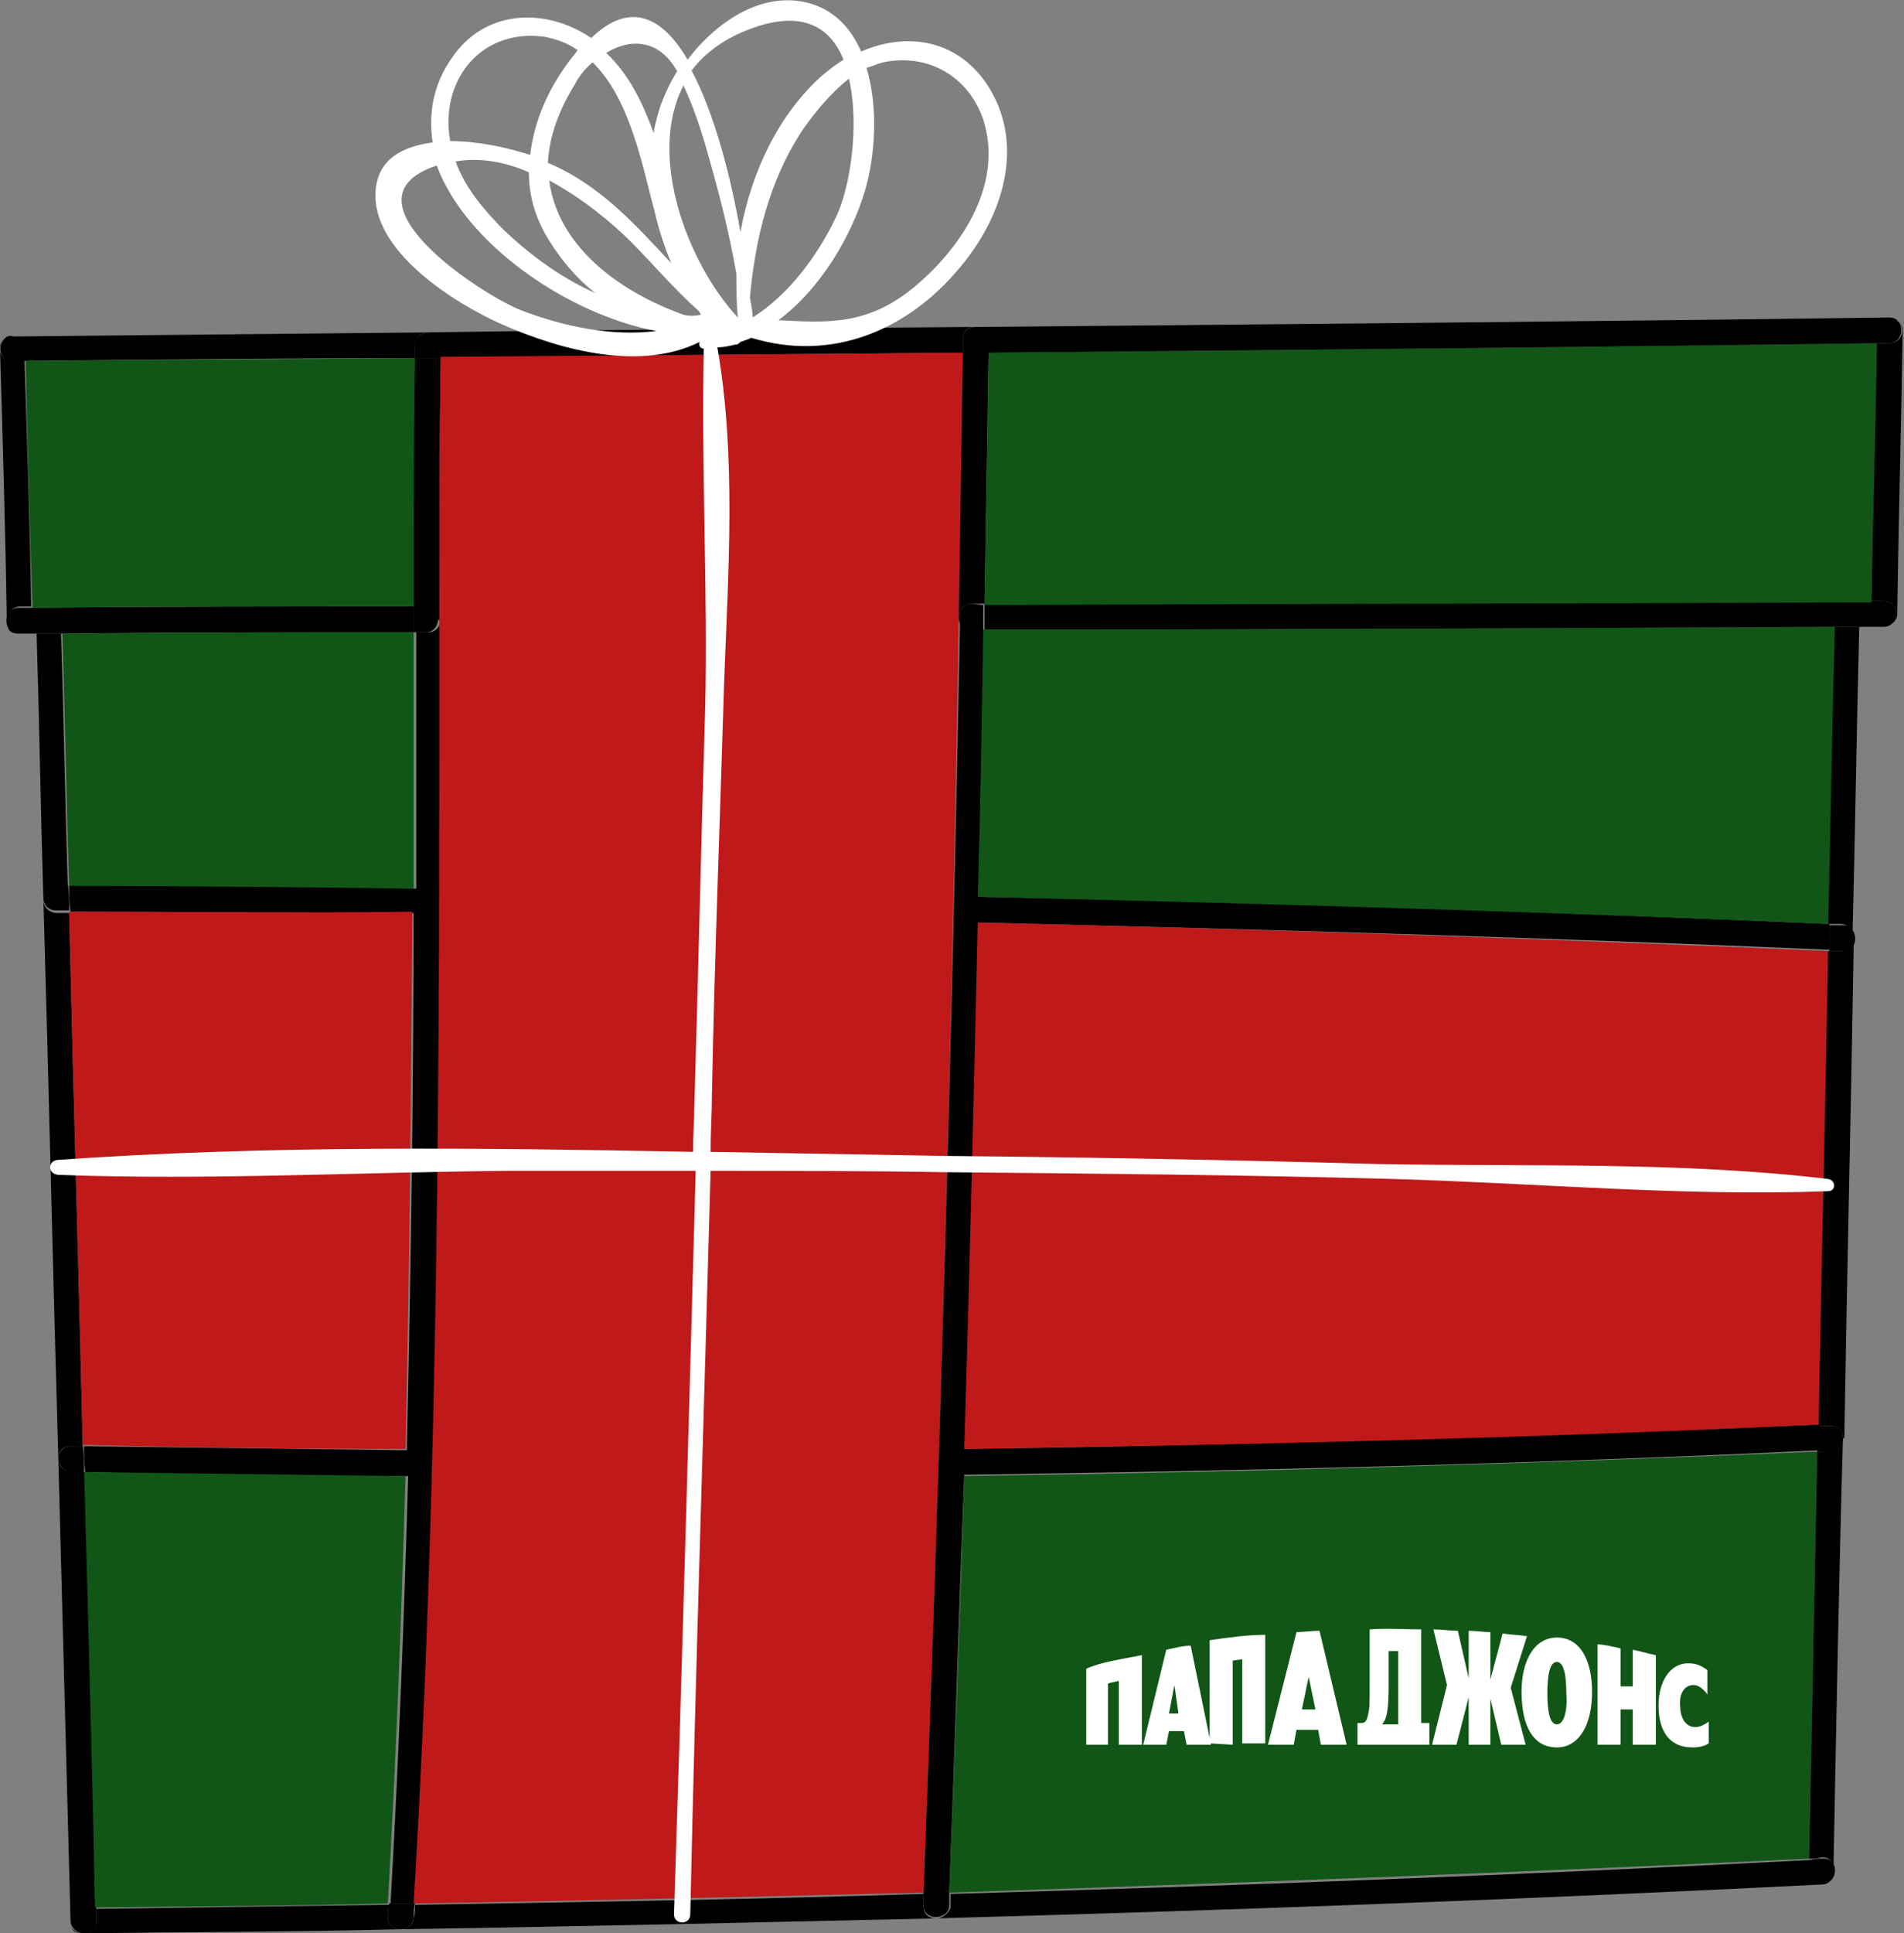 <?xml version="1.0" encoding="UTF-8"?> <svg xmlns="http://www.w3.org/2000/svg" xmlns:xlink="http://www.w3.org/1999/xlink" version="1.1" id="_Слой_2" x="0px" y="0px" viewBox="0 0 140.4 142.5" style="enable-background:new 0 0 140.4 142.5;" xml:space="preserve"><rect x="0" y="0" width="140.4" height="142.5" fill="#808080" stroke="none"/> <style type="text/css"> .st0{fill:#115616;} .st1{fill:#BF1919;} .st2{fill:#FFFFFF;} .st3{clip-path:url(#SVGID_00000003079843676242233260000018446171614903039107_);} </style> <path d="M0.4,24.9C0.2,25,0,25.3,0,25.7c0.2,6.7,0.4,13.4,0.5,20c0,0.2,0.1,0.4,0.2,0.5c-0.3-0.5-0.1-1.5,0.8-1.5h0.8 C2.2,38.6,2,32.6,1.8,26.5c-0.3,0-0.7,0-1,0C-0.1,26.6-0.3,25.3,0.4,24.9L0.4,24.9z"></path> <path d="M0.4,24.9c-0.6,0.5-0.5,1.7,0.5,1.7c0.3,0,0.6,0,1,0c9.6-0.1,19.1-0.2,28.7-0.2v-1c0-0.6,0.5-0.9,1-0.9l0,0 C21.4,24.6,11.2,24.7,1,24.8C0.7,24.7,0.5,24.8,0.4,24.9L0.4,24.9z"></path> <path d="M1.4,44.8c-0.9,0-1.1,0.9-0.8,1.5c0.1,0.3,0.4,0.4,0.8,0.4c0.4,0,0.9,0,1.3,0h1.9c8.7-0.1,17.3-0.1,25.9-0.1 c0-0.6,0-1.3,0-1.9c-9.4,0-18.8,0-28.2,0.1H1.4L1.4,44.8z"></path> <path class="st0" d="M1.9,26.6C2,32.7,2.2,38.7,2.4,44.8c9.4-0.1,18.8-0.1,28.2-0.1c0-6.1,0-12.2,0.1-18.3 C21,26.5,11.4,26.5,1.9,26.6z"></path> <path d="M2.7,46.7C2.9,53.2,3,59.8,3.2,66.3l0,0c0-0.5,0.3-0.9,0.9-0.9H5C4.8,59.2,4.7,53,4.5,46.7H2.7L2.7,46.7z"></path> <path d="M3.2,66.3C3.6,80,3.9,93.8,4.3,107.5l0,0c0-0.5,0.3-0.9,0.9-0.9c0.3,0,0.6,0,0.9,0c-0.3-13.1-0.7-26.2-1-39.3h-1 C3.5,67.2,3.2,66.8,3.2,66.3L3.2,66.3L3.2,66.3z"></path> <path d="M4.1,65.3c-0.6,0-0.9,0.5-0.9,0.9s0.3,0.9,0.9,0.9h1c0-0.6,0-1.3-0.1-1.9C5.1,65.3,4.1,65.3,4.1,65.3z"></path> <path d="M4.3,107.5c0.3,11.4,0.6,22.7,0.9,34.1c0,0.2,0.1,0.4,0.2,0.5c0.5,0.7,1.8,0.5,1.7-0.5c0-0.3,0-0.6,0-1 c-0.3-10.7-0.6-21.4-0.8-32.1c-0.3,0-0.6,0-1,0C4.6,108.4,4.3,108,4.3,107.5L4.3,107.5z"></path> <path class="st0" d="M4.6,46.7c0.2,6.2,0.3,12.4,0.5,18.7c8.5,0,16.9,0.1,25.4,0.1c0-6.3,0-12.6,0-18.9 C21.9,46.6,13.2,46.6,4.6,46.7z"></path> <path d="M5.2,106.6c-0.6,0-0.9,0.5-0.9,0.9s0.3,0.9,0.9,1c0.3,0,0.6,0,1,0c0-0.6,0-1.3-0.1-1.9C5.8,106.6,5.5,106.6,5.2,106.6z"></path> <path d="M5.1,65.3c0,0.6,0,1.3,0.1,1.9c8.5,0,16.9,0.1,25.3,0.1c0,13.2-0.2,26.4-0.5,39.6c-7.9-0.1-15.9-0.2-23.8-0.3 c0,0.6,0,1.3,0.1,1.9c7.9,0.2,15.8,0.3,23.8,0.3c-0.3,10.5-0.7,21-1.3,31.5c0.6,0,1.3,0,1.9,0c1.9-31.5,1.8-63.1,1.9-94.7h-0.1 c0,0.5-0.3,1-0.9,1h-0.9c0,6.3,0,12.6,0,18.9C22,65.4,13.5,65.3,5.1,65.3L5.1,65.3z"></path> <path class="st1" d="M5.1,67.2c0.3,13.1,0.7,26.2,1,39.3c7.9,0.2,15.9,0.3,23.8,0.3c0.3-13.2,0.4-26.4,0.5-39.6 C22,67.3,13.6,67.2,5.1,67.2z"></path> <path d="M5.3,142.1c0.1,0.3,0.4,0.4,0.8,0.4c7.8-0.1,15.6-0.1,23.4-0.3l0,0c-0.5,0-0.9-0.3-0.9-0.9c0-0.3,0-0.6,0.1-0.9 c-7.2,0.1-14.4,0.2-21.6,0.3c0,0.3,0,0.6,0,1C7.1,142.6,5.8,142.8,5.3,142.1L5.3,142.1z"></path> <path class="st0" d="M6.2,108.5c0.3,10.7,0.6,21.4,0.8,32.1c7.2-0.1,14.4-0.1,21.6-0.3c0.6-10.5,1-21,1.3-31.5 C22,108.7,14.1,108.6,6.2,108.5L6.2,108.5z"></path> <path d="M28.6,141.3c0,0.6,0.4,0.9,0.9,0.9s1-0.3,1-0.9c0-0.3,0-0.7,0.1-1c-0.6,0-1.3,0-1.9,0C28.6,140.7,28.6,141,28.6,141.3 L28.6,141.3z"></path> <path d="M29.5,142.2L29.5,142.2c13.2-0.2,26.3-0.5,39.5-0.8l0,0c-0.5,0-0.9-0.3-0.9-0.9c0-0.3,0-0.6,0-0.9 c-12.5,0.4-25,0.6-37.5,0.8c0,0.3,0,0.7-0.1,1C30.5,141.9,30,142.2,29.5,142.2L29.5,142.2z"></path> <path d="M30.5,44.7c0,0.6,0,1.3,0,1.9h0.9c0.6,0,0.9-0.5,0.9-1s-0.3-1-0.9-1L30.5,44.7L30.5,44.7z"></path> <path d="M30.5,44.7h0.9c0.6,0,0.9,0.5,0.9,1h0.1c0-6.4,0-12.9,0.1-19.3c-0.6,0-1.3,0-1.9,0C30.5,32.5,30.5,38.6,30.5,44.7L30.5,44.7 z"></path> <path d="M30.6,25.4v1c0.6,0,1.3,0,1.9,0c0-0.3,0-0.6,0-1c0-0.6-0.5-0.9-0.9-0.9S30.5,24.8,30.6,25.4L30.6,25.4z"></path> <path d="M31.5,24.5L31.5,24.5c0.5,0,0.9,0.3,0.9,0.9c0,0.3,0,0.6,0,1C45.3,26.2,58.1,26.1,71,26c0-0.3,0-0.7,0-1 c0-0.6,0.4-0.9,0.8-0.9C58.4,24.2,45,24.3,31.5,24.5z"></path> <path class="st1" d="M32.4,45.6c0,31.6,0,63.2-1.9,94.7c12.5-0.2,25-0.5,37.6-0.8c1.2-31.3,2.1-62.7,2.6-94c0.1-6.5,0.2-13,0.3-19.5 c-12.8,0.1-25.7,0.2-38.5,0.3C32.4,32.8,32.4,39.2,32.4,45.6L32.4,45.6z"></path> <path d="M68.1,140.4c0,0.6,0.4,0.9,0.9,0.9s1-0.3,1-0.9c0-0.3,0-0.7,0-1c-0.6,0-1.3,0-1.9,0.1C68.1,139.8,68.1,140.1,68.1,140.4z"></path> <path d="M68.1,139.5c0.6,0,1.3,0,1.9-0.1c0.4-10.2,0.7-20.5,1.1-30.7c21-0.3,42-0.8,63-1.8c0-0.6,0-1.3,0.1-1.9 c-21,0.9-42,1.5-63,1.8c0.4-12.9,0.7-25.9,1-38.8c20.9,0.5,41.8,1.1,62.7,2c0-0.6,0-1.3,0-1.9c-20.9-0.9-41.8-1.6-62.7-2 c0.1-6.5,0.2-13.1,0.4-19.6h-0.9c-0.6,0-0.9-0.5-0.9-1l0,0C70.2,76.9,69.3,108.2,68.1,139.5L68.1,139.5z"></path> <path d="M69,141.4L69,141.4c21.8-0.6,43.6-1.4,65.4-2.5c0.2,0,0.4-0.1,0.5-0.2c0.7-0.5,0.5-1.8-0.5-1.7c-0.3,0-0.6,0-0.9,0.1 c-21.1,1.1-42.3,1.9-63.4,2.5c0,0.3,0,0.7,0,1C69.9,141.1,69.5,141.4,69,141.4L69,141.4z"></path> <path class="st0" d="M71.1,108.8c-0.3,10.2-0.7,20.5-1.1,30.7c21.1-0.7,42.3-1.5,63.4-2.5c0.2-10,0.4-20,0.6-30 C113.1,107.9,92.1,108.5,71.1,108.8L71.1,108.8z"></path> <path d="M70.7,45.5L70.7,45.5c0-0.5,0.3-1,0.9-1h1c0.1-6.2,0.2-12.4,0.3-18.6c-0.6,0-1.3,0-1.9,0C70.9,32.5,70.8,39,70.7,45.5z"></path> <path d="M71,25c0,0.3,0,0.7,0,1c0.6,0,1.3,0,1.9,0c0-0.3,0-0.7,0-1c0-0.6-0.4-0.9-0.8-0.9h-0.2C71.4,24.1,71,24.4,71,25L71,25z"></path> <path d="M71.6,44.5c-0.6,0-0.9,0.5-0.9,1s0.3,1,0.9,1h0.9c0-0.6,0-1.3,0-1.9L71.6,44.5L71.6,44.5z"></path> <path d="M71.8,24.1H72C71.9,24.1,71.9,24.1,71.8,24.1z"></path> <path class="st1" d="M72.1,68c-0.3,12.9-0.6,25.9-1,38.8c21-0.3,42-0.8,63-1.8c0.2-11.6,0.5-23.3,0.7-34.9 C113.9,69.2,93,68.5,72.1,68z"></path> <path class="st0" d="M72.5,46.4c-0.1,6.6-0.2,13.1-0.4,19.7c20.9,0.5,41.8,1.1,62.7,2c0.2-7.2,0.4-14.6,0.5-21.9 C114.4,46.3,93.5,46.4,72.5,46.4z"></path> <path d="M72.6,44.5c0,0.6,0,1.3,0,1.9c20.9,0,41.8-0.1,62.7-0.2h1.9c0.6,0,1.1,0,1.7,0c0.4,0,0.6-0.2,0.8-0.4 c0.3-0.6,0.1-1.5-0.8-1.5H138C116.2,44.4,94.4,44.5,72.6,44.5L72.6,44.5z"></path> <path class="st0" d="M72.9,26c-0.1,6.2-0.2,12.4-0.3,18.6c21.8-0.1,43.6-0.1,65.4-0.2c0.1-6.4,0.3-12.7,0.4-19.1 C116.5,25.6,94.7,25.8,72.9,26z"></path> <path d="M72,24.1c0.4,0,0.8,0.3,0.8,0.9c0,0.3,0,0.7,0,1c21.8-0.2,43.7-0.4,65.5-0.7c0.3,0,0.6,0,1,0c0.9,0,1.1-1.1,0.7-1.6l0,0 c0,0-0.1,0-0.1-0.1c-0.1-0.1-0.3-0.2-0.6-0.2C116.9,23.7,94.5,23.9,72,24.1L72,24.1z"></path> <path d="M134,107c-0.2,10-0.4,20-0.6,30c0.3,0,0.6,0,0.9-0.1c1-0.1,1.2,1.2,0.5,1.7c0.2-0.1,0.4-0.4,0.4-0.8 c0.2-10.6,0.4-21.3,0.7-31.9h-0.1c0,0.5-0.3,1-0.9,1C134.7,107,134.4,107,134,107L134,107z"></path> <path d="M134.1,105.1c0,0.6,0,1.3-0.1,1.9c0.3,0,0.7,0,1,0c0.6,0,0.9-0.5,0.9-1s-0.3-0.9-0.9-0.9 C134.7,105.1,134.4,105.1,134.1,105.1z"></path> <path d="M134.8,70.1c-0.2,11.7-0.5,23.4-0.7,35c0.3,0,0.6,0,0.9,0c0.6,0,0.9,0.4,0.9,0.9h0.1c0.2-12.3,0.5-24.6,0.7-36.8l0,0 c0,0.5-0.3,0.9-0.9,0.9C135.5,70.1,135.1,70.1,134.8,70.1L134.8,70.1z"></path> <path d="M134.9,68.2c0,0.6,0,1.3,0,1.9c0.3,0,0.7,0,1,0c0.6,0,0.9-0.4,0.9-0.9s-0.3-1-0.9-1C135.5,68.2,135.2,68.2,134.9,68.2z"></path> <path d="M135.3,46.2c-0.2,7.3-0.3,14.6-0.5,21.9c0.3,0,0.6,0,0.9,0c0.6,0,0.9,0.5,0.9,1l0,0c0.2-7.7,0.3-15.3,0.5-22.9 C137.2,46.2,135.3,46.2,135.3,46.2z"></path> <path d="M138.4,25.3c-0.1,6.4-0.3,12.7-0.4,19h0.9c0.9,0,1.1,0.9,0.8,1.5c0.1-0.1,0.2-0.3,0.2-0.5c0.1-7,0.3-14,0.4-20.9 c0-0.3-0.1-0.5-0.3-0.7c0.5,0.5,0.3,1.6-0.7,1.6C139,25.3,138.7,25.3,138.4,25.3L138.4,25.3z"></path> <path class="st2" d="M4.2,85.5c15.5-1.1,31.3-0.9,46.9-0.6c0-1.2,0.1-2.3,0.1-3.4c0.3-9.8,0.5-19.6,0.8-29.3 c0.2-8.8-0.3-17.7-0.1-26.5c-0.3,0-0.4-0.3-0.3-0.5l0,0c-4.4,2.2-10.3,0.6-14.6-1.3c-3.4-1.5-9.7-5.4-9.3-9.9c0.2-2.3,2-3.2,4.2-3.5 c-0.3-2.1,0-4.2,1.4-6.2c2.4-3.6,6.9-3.8,10.3-1.5c2.9-2.8,5.3-1.5,7.1,1.6c2.2-2.9,5.7-5.2,9.2-4.1c1.8,0.6,2.9,1.9,3.6,3.5 c3.2-1.4,6.9-1,9.2,2.3c3,4.4,1.3,9.8-1.9,13.6c-3.9,4.7-9.5,7-15.4,5.2c-0.2,0.1-0.5,0.2-0.8,0.3c-0.1,0.1-0.2,0.2-0.3,0.2 c-0.1,0-0.1,0-0.1,0c-0.4,0.1-0.8,0.2-1.3,0.2c1.4,8,0.8,16.6,0.5,24.6c-0.3,10.1-0.7,20.2-0.9,30.3c0,1.5-0.1,2.9-0.1,4.4 c5.7,0.1,11.5,0.2,17.2,0.3c10.7,0.1,21.4,0.3,32.1,0.6c11,0.2,22.2-0.2,33.1,1.1c0.6,0.1,0.6,0.9,0,0.9 c-10.6,0.4-21.5-0.6-32.1-0.9c-11-0.3-22-0.4-33.1-0.5c-5.7-0.1-11.5-0.1-17.2-0.1c-0.5,18.3-1.1,36.5-1.5,54.8c0,0.8-1.2,0.8-1.2,0 c0.6-18.3,1.1-36.5,1.6-54.8c-4.6,0-9.2,0-13.8,0c-11,0.1-22.1,0.7-33.1,0.3C3.5,86.6,3.5,85.6,4.2,85.5L4.2,85.5z M51.7,23.2 c-0.1-0.1-0.1-0.2-0.2-0.3c-1.8-1.6-3.3-3.4-5-5.1c-1.5-1.5-3.6-3.2-6-4.5c0.6,4.7,4.9,8.1,9.9,9.9C50.8,23.3,51.2,23.3,51.7,23.2 L51.7,23.2z M39,12.7c-1.8-0.8-3.7-1.1-5.4-0.8c0.7,2,2.2,3.7,3.6,5.1c1.9,1.8,4.2,3.5,6.7,4.6c-1.3-1-2.4-2.3-3.3-3.7 C39.5,16.2,39,14.5,39,12.7z M38.5,22.9c3.2,1.2,6.6,1.9,9.9,1.5c-6.4-1.2-14-6.3-16.2-12.2C24.7,14.7,35.6,21.8,38.5,22.9z M40.1,2.7c-4.7-0.6-7.7,3.3-6.9,7.7c2.1,0,4.2,0.5,5.5,0.9c0.1,0,0.2,0.1,0.4,0.1c0.3-2.6,1.4-5,3.1-7.2c0.2-0.2,0.3-0.4,0.4-0.5 C41.9,3.2,41.1,2.9,40.1,2.7z M42.4,6.2c-1.3,2.1-1.9,4-2,5.8c3.8,1.6,6.4,4.5,9.1,7.4c-0.5-1.2-0.9-2.4-1.2-3.7 c-0.9-3.3-1.8-8.4-4.6-11.1C43.2,5,42.7,5.6,42.4,6.2z M49.9,5.2c-1.3-2.3-3.4-2.4-5.2-1.3c1.7,1.6,2.7,3.7,3.5,5.9 c0.1-0.7,0.3-1.3,0.5-2C49,7,49.4,6.1,49.9,5.3C50,5.3,49.9,5.2,49.9,5.2L49.9,5.2z M67.6,21c3.4-2.9,6.4-7.5,4.9-12.2 c-1.1-3.2-4.1-4.9-7.4-4.2c-0.4,0.1-0.8,0.3-1.2,0.4c0.9,3,0.6,6.6-0.1,9c-1,3.4-3.3,7.3-6.4,9.6C61.1,23.8,64.1,24,67.6,21L67.6,21 z M55.5,23.4c2.7-1.7,4.8-4.6,6.1-7.3c1.1-2.2,1.8-6.9,1-10.3c-1.4,1.1-2.6,2.6-3.5,3.9c-2.4,3.7-3.4,7.9-3.8,12.2 C55.4,22.5,55.5,23,55.5,23.4L55.5,23.4z M54.6,17.1c0.8-4.4,2.8-8.7,6.1-11.6c0.5-0.4,1-0.8,1.5-1.1c-1-2.5-3.2-3.8-7.3-2.1 C53.2,3,51.9,4,51,5.2C52.7,8.4,53.9,13.1,54.6,17.1L54.6,17.1z M54.5,23.6L54.5,23.6c0,0,0-0.1-0.1-0.1 C54.5,23.5,54.5,23.5,54.5,23.6z M54.4,23.4L54.4,23.4v-0.1c-0.1-1-0.1-2-0.1-3.1c-0.5-2.9-1.2-5.7-2-8.5c-0.5-1.8-1.1-3.7-1.9-5.4 C47.7,11.5,50.7,19.4,54.4,23.4L54.4,23.4z"></path> <g> <g> <defs> <path id="SVGID_1_" d="M72.6,46.4c-0.1,6.6-0.2,13.1-0.4,19.7c20.9,0.5,41.8,1.1,62.7,2c0.1-7.2,0.3-14.6,0.4-21.9 C114.4,46.3,93.5,46.4,72.6,46.4z"></path> </defs> <clipPath id="SVGID_00000175293068053240192910000015094287227131755650_"> <use xlink:href="#SVGID_1_" style="overflow:visible;"></use> </clipPath> </g> </g> <g> <g> <defs> <path id="SVGID_00000182506020786213329730000017783246601678692526_" d="M70,139.5c21.1-0.7,42.3-1.5,63.4-2.5 c0.2-10,0.4-20,0.6-30c-21,0.9-42,1.5-63,1.8C70.7,119,70.4,129.2,70,139.5L70,139.5z"></path> </defs> <clipPath id="SVGID_00000170999913718622718540000011860754843298215352_"> <use xlink:href="#SVGID_00000182506020786213329730000017783246601678692526_" style="overflow:visible;"></use> </clipPath> </g> </g> <g> <g> <defs> <path id="SVGID_00000087406967507495268200000013216309643242215828_" d="M6.2,108.5c0.3,10.7,0.6,21.4,0.8,32.1 c7.2-0.1,14.4-0.1,21.6-0.3c0.6-10.5,1-21,1.3-31.5C22,108.7,14.1,108.6,6.2,108.5L6.2,108.5z"></path> </defs> <clipPath id="SVGID_00000069369186642784966350000003973804012206384296_"> <use xlink:href="#SVGID_00000087406967507495268200000013216309643242215828_" style="overflow:visible;"></use> </clipPath> </g> </g> <g> <g> <defs> <path id="SVGID_00000064353362967106323130000006600316534282118065_" d="M4.6,46.7c0.2,6.2,0.3,12.4,0.5,18.7 c8.5,0,16.9,0.1,25.4,0.1c0-6.3,0-12.6,0-18.9C21.9,46.6,13.2,46.6,4.6,46.7z"></path> </defs> <clipPath id="SVGID_00000096061441849036122060000014409898253200707997_"> <use xlink:href="#SVGID_00000064353362967106323130000006600316534282118065_" style="overflow:visible;"></use> </clipPath> </g> </g> <g> <defs> <rect id="SVGID_00000121984710688909578930000007267845500051711361_" x="80" y="115.2" width="46" height="18.7"></rect> </defs> <clipPath id="SVGID_00000024717544872291073700000013166082312546414013_"> <use xlink:href="#SVGID_00000121984710688909578930000007267845500051711361_" style="overflow:visible;"></use> </clipPath> <g style="clip-path:url(#SVGID_00000024717544872291073700000013166082312546414013_);"> <path class="st2" d="M86.6,124.2l0.3,2.1h-0.7L86.6,124.2z M96.5,123.6l0.5,2.4h-1L96.5,123.6z M124.9,124.2c0.4,0,0.8,0.4,1,0.7 v-1.8c-0.4-0.3-0.8-0.5-1.4-0.5c-1.4,0-2.2,1.4-2.2,3.1c0,1.9,0.8,3.1,2.5,3.1c0.5,0,0.9-0.1,1.2-0.3v-1.6c-0.3,0.2-0.6,0.4-1,0.4 c-0.7,0-1.1-0.7-1.1-1.5C123.8,125,124.1,124.2,124.9,124.2z M114.8,127.1c-0.5,0-0.7-0.9-0.7-2.3c0-1.4,0.2-2.3,0.7-2.3 c0.5,0,0.7,0.9,0.7,2.3C115.6,126.2,115.3,127.1,114.8,127.1z M81.7,128.6v-4.5c0.2-0.1,0.4-0.1,0.8-0.2v4.7h1.7V122 c-1.5,0.3-3,0.5-4.1,1v5.6L81.7,128.6L81.7,128.6z M101.9,127.1c0.4-0.4,0.5-1.2,0.5-3.1v-2.3h0.7v5.4L101.9,127.1L101.9,127.1z M84.3,128.6h1.7l0.2-1h1.1l0.2,1h1.8l-1.5-7.3c-0.6,0-1.3,0.2-1.8,0.3L84.3,128.6z M119.5,124.4v-2.9c-0.4-0.1-1.3-0.3-1.7-0.3 v7.4h1.7V126h0.9v2.6h1.7v-6.6c-0.5-0.1-1.2-0.3-1.7-0.4v2.7H119.5z M114.8,120.7c-1.6,0-2.6,1.6-2.6,4c0,2.6,0.9,4.1,2.6,4.1 c1.6,0,2.6-1.6,2.6-4.1C117.4,122.5,116.6,120.7,114.8,120.7z M90.9,128.6v-6.2l0.7-0.1v6.2h1.7v-8c-1.3,0-2.8,0.2-4.1,0.4v7.6 L90.9,128.6L90.9,128.6z M93.5,128.6h1.9l0.2-1.1h1.6l0.2,1.1h1.9l-2-8.4c-0.5,0-1.3,0.1-1.7,0.1L93.5,128.6z M112.6,120.6 c-0.6-0.1-1.2-0.1-1.8-0.2l-0.9,3.4v-3.5c-0.5,0-1.1-0.1-1.6-0.1v3.5l-0.8-3.5c-0.6,0-1.2-0.1-1.8-0.1l1,4.1l-1.1,4.4h1.8l0.9-3.5 v3.5h1.6v-3.4l0.8,3.4h1.8l-1.1-4.2L112.6,120.6z M104.9,120.1c-1.3,0-2.7-0.1-3.9,0v3.9c0,1.4,0,1.9-0.1,2.3 c-0.1,0.5-0.2,0.7-0.5,0.7h-0.3v1.6h5.3v-1.6h-0.6V120.1L104.9,120.1z"></path> </g> </g> </svg> 